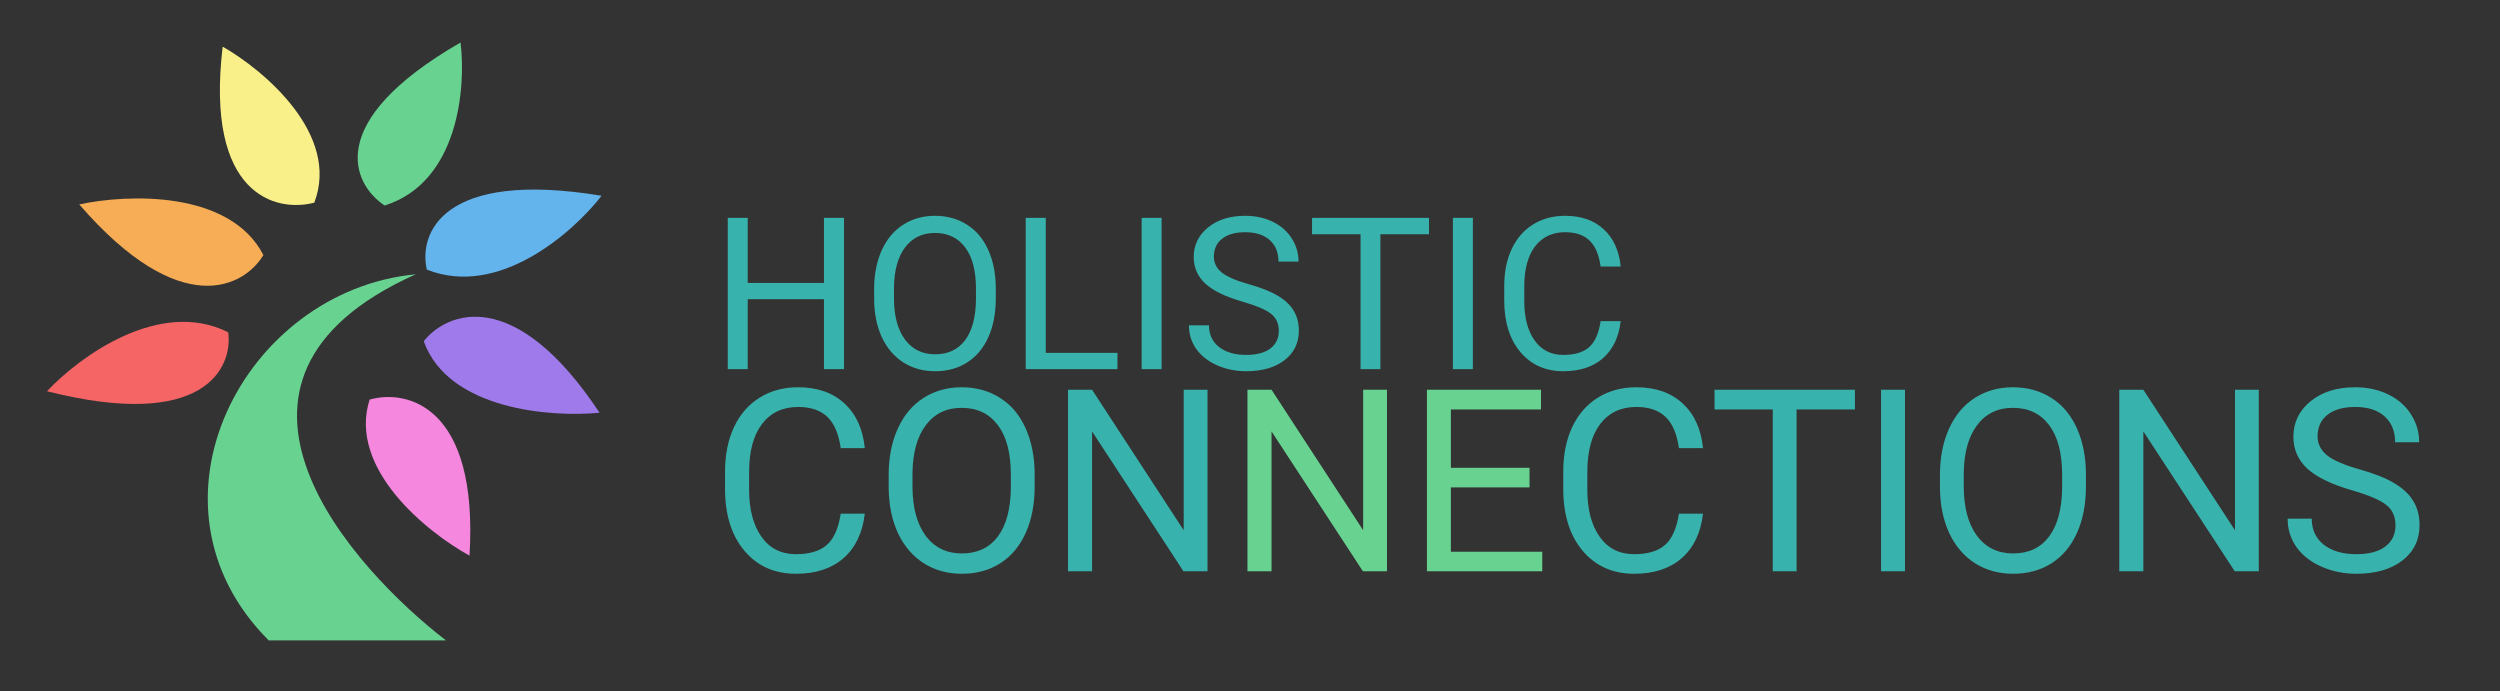<svg width="470" height="130" viewBox="0 0 470 130" fill="none" xmlns="http://www.w3.org/2000/svg">
<rect x="0" y="0" width="470" height="130" fill="#333333" stroke="none"/>
<path d="M158.675 69.399H154.906V56.255H140.57V69.399H136.82V40.962H140.57V53.188H154.906V40.962H158.675V69.399ZM187.21 56.099C187.21 58.885 186.742 61.32 185.804 63.403C184.867 65.474 183.539 67.056 181.82 68.149C180.101 69.243 178.096 69.79 175.804 69.79C173.565 69.79 171.579 69.243 169.847 68.149C168.115 67.043 166.768 65.474 165.804 63.442C164.854 61.398 164.365 59.035 164.339 56.352V54.302C164.339 51.567 164.815 49.152 165.765 47.056C166.716 44.959 168.057 43.358 169.789 42.251C171.533 41.131 173.526 40.571 175.765 40.571C178.044 40.571 180.049 41.125 181.781 42.231C183.526 43.325 184.867 44.92 185.804 47.017C186.742 49.1 187.21 51.528 187.21 54.302V56.099ZM183.48 54.263C183.48 50.89 182.803 48.306 181.449 46.509C180.095 44.699 178.2 43.794 175.765 43.794C173.395 43.794 171.527 44.699 170.16 46.509C168.806 48.306 168.109 50.806 168.07 54.009V56.099C168.07 59.367 168.753 61.938 170.121 63.813C171.501 65.675 173.395 66.606 175.804 66.606C178.226 66.606 180.101 65.727 181.429 63.97C182.757 62.199 183.441 59.666 183.48 56.372V54.263ZM196.605 66.333H210.082V69.399H192.835V40.962H196.605V66.333ZM218.382 69.399H214.632V40.962H218.382V69.399ZM233.636 56.724C230.42 55.799 228.076 54.666 226.605 53.325C225.147 51.971 224.417 50.304 224.417 48.325C224.417 46.086 225.309 44.237 227.093 42.778C228.89 41.307 231.221 40.571 234.085 40.571C236.039 40.571 237.777 40.949 239.3 41.704C240.837 42.459 242.022 43.501 242.855 44.829C243.701 46.157 244.125 47.609 244.125 49.184H240.355C240.355 47.466 239.808 46.118 238.714 45.142C237.621 44.152 236.078 43.657 234.085 43.657C232.236 43.657 230.791 44.067 229.75 44.888C228.721 45.695 228.207 46.821 228.207 48.267C228.207 49.425 228.695 50.408 229.671 51.216C230.661 52.01 232.334 52.739 234.691 53.403C237.061 54.067 238.91 54.803 240.238 55.61C241.579 56.404 242.569 57.336 243.207 58.403C243.858 59.471 244.183 60.727 244.183 62.173C244.183 64.477 243.285 66.326 241.488 67.72C239.691 69.1 237.289 69.79 234.281 69.79C232.328 69.79 230.505 69.419 228.812 68.677C227.119 67.921 225.811 66.893 224.886 65.591C223.975 64.289 223.519 62.811 223.519 61.157H227.289C227.289 62.876 227.92 64.237 229.183 65.239C230.459 66.229 232.158 66.724 234.281 66.724C236.26 66.724 237.777 66.32 238.832 65.513C239.886 64.705 240.414 63.605 240.414 62.212C240.414 60.819 239.925 59.744 238.949 58.989C237.972 58.221 236.201 57.466 233.636 56.724ZM268.656 44.048H259.515V69.399H255.785V44.048H246.664V40.962H268.656V44.048ZM276.898 69.399H273.148V40.962H276.898V69.399ZM304.691 60.376C304.339 63.384 303.226 65.708 301.351 67.349C299.489 68.976 297.009 69.79 293.91 69.79C290.55 69.79 287.855 68.585 285.824 66.177C283.806 63.768 282.796 60.545 282.796 56.509V53.774C282.796 51.131 283.265 48.807 284.203 46.802C285.153 44.797 286.494 43.26 288.226 42.192C289.958 41.112 291.963 40.571 294.242 40.571C297.263 40.571 299.684 41.418 301.507 43.11C303.33 44.79 304.391 47.121 304.691 50.102H300.921C300.596 47.837 299.886 46.196 298.792 45.181C297.712 44.165 296.195 43.657 294.242 43.657C291.846 43.657 289.964 44.543 288.597 46.313C287.243 48.084 286.566 50.604 286.566 53.872V56.626C286.566 59.712 287.21 62.166 288.5 63.989C289.789 65.812 291.592 66.724 293.91 66.724C295.993 66.724 297.588 66.255 298.695 65.317C299.815 64.367 300.557 62.72 300.921 60.376H304.691ZM162.582 96.571C162.16 100.181 160.824 102.97 158.574 104.938C156.339 106.892 153.363 107.868 149.644 107.868C145.613 107.868 142.378 106.423 139.941 103.532C137.519 100.642 136.308 96.774 136.308 91.931V88.649C136.308 85.477 136.871 82.688 137.996 80.282C139.136 77.876 140.746 76.032 142.824 74.751C144.902 73.454 147.308 72.806 150.042 72.806C153.667 72.806 156.574 73.821 158.761 75.852C160.949 77.868 162.222 80.665 162.582 84.243H158.058C157.667 81.524 156.816 79.556 155.503 78.337C154.207 77.118 152.386 76.509 150.042 76.509C147.167 76.509 144.91 77.571 143.269 79.696C141.644 81.821 140.832 84.845 140.832 88.766V92.071C140.832 95.774 141.605 98.72 143.152 100.907C144.699 103.095 146.863 104.188 149.644 104.188C152.144 104.188 154.058 103.626 155.386 102.501C156.73 101.36 157.621 99.384 158.058 96.571H162.582ZM194.516 91.438C194.516 94.782 193.953 97.704 192.828 100.204C191.703 102.688 190.109 104.587 188.047 105.899C185.984 107.212 183.578 107.868 180.828 107.868C178.141 107.868 175.758 107.212 173.68 105.899C171.602 104.571 169.984 102.688 168.828 100.251C167.687 97.798 167.102 94.962 167.07 91.743V89.282C167.07 86.001 167.641 83.102 168.781 80.587C169.922 78.071 171.531 76.149 173.609 74.821C175.703 73.477 178.094 72.806 180.781 72.806C183.516 72.806 185.922 73.47 188 74.798C190.094 76.11 191.703 78.024 192.828 80.54C193.953 83.04 194.516 85.954 194.516 89.282V91.438ZM190.039 89.235C190.039 85.188 189.227 82.087 187.602 79.931C185.977 77.759 183.703 76.673 180.781 76.673C177.937 76.673 175.695 77.759 174.055 79.931C172.43 82.087 171.594 85.087 171.547 88.931V91.438C171.547 95.36 172.367 98.446 174.008 100.696C175.664 102.931 177.937 104.048 180.828 104.048C183.734 104.048 185.984 102.993 187.578 100.884C189.172 98.759 189.992 95.72 190.039 91.766V89.235ZM227.012 107.399H222.489L205.309 81.102V107.399H200.786V73.274H205.309L222.536 99.688V73.274H227.012V107.399ZM320.166 96.571C319.744 100.181 318.408 102.97 316.158 104.938C313.924 106.892 310.947 107.868 307.228 107.868C303.197 107.868 299.963 106.423 297.525 103.532C295.103 100.642 293.892 96.774 293.892 91.931V88.649C293.892 85.477 294.455 82.688 295.58 80.282C296.721 77.876 298.33 76.032 300.408 74.751C302.486 73.454 304.892 72.806 307.627 72.806C311.252 72.806 314.158 73.821 316.346 75.852C318.533 77.868 319.807 80.665 320.166 84.243H315.642C315.252 81.524 314.4 79.556 313.088 78.337C311.791 77.118 309.971 76.509 307.627 76.509C304.752 76.509 302.494 77.571 300.853 79.696C299.228 81.821 298.416 84.845 298.416 88.766V92.071C298.416 95.774 299.189 98.72 300.736 100.907C302.283 103.095 304.447 104.188 307.228 104.188C309.728 104.188 311.642 103.626 312.971 102.501C314.314 101.36 315.205 99.384 315.642 96.571H320.166ZM348.725 76.977H337.756V107.399H333.28V76.977H322.334V73.274H348.725V76.977ZM358.136 107.399H353.636V73.274H358.136V107.399ZM392.156 91.438C392.156 94.782 391.593 97.704 390.468 100.204C389.343 102.688 387.749 104.587 385.687 105.899C383.624 107.212 381.218 107.868 378.468 107.868C375.781 107.868 373.398 107.212 371.32 105.899C369.242 104.571 367.624 102.688 366.468 100.251C365.327 97.798 364.742 94.962 364.71 91.743V89.282C364.71 86.001 365.281 83.102 366.421 80.587C367.562 78.071 369.171 76.149 371.249 74.821C373.343 73.477 375.734 72.806 378.421 72.806C381.156 72.806 383.562 73.47 385.64 74.798C387.734 76.11 389.343 78.024 390.468 80.54C391.593 83.04 392.156 85.954 392.156 89.282V91.438ZM387.679 89.235C387.679 85.188 386.867 82.087 385.242 79.931C383.617 77.759 381.343 76.673 378.421 76.673C375.577 76.673 373.335 77.759 371.695 79.931C370.07 82.087 369.234 85.087 369.187 88.931V91.438C369.187 95.36 370.007 98.446 371.648 100.696C373.304 102.931 375.577 104.048 378.468 104.048C381.374 104.048 383.624 102.993 385.218 100.884C386.812 98.759 387.632 95.72 387.679 91.766V89.235ZM424.652 107.399H420.129L402.949 81.102V107.399H398.426V73.274H402.949L420.176 99.688V73.274H424.652V107.399ZM442.219 92.188C438.36 91.079 435.547 89.72 433.782 88.11C432.032 86.485 431.157 84.485 431.157 82.11C431.157 79.423 432.227 77.204 434.367 75.454C436.524 73.688 439.321 72.806 442.758 72.806C445.102 72.806 447.188 73.259 449.016 74.165C450.86 75.071 452.282 76.321 453.282 77.915C454.297 79.509 454.805 81.251 454.805 83.141H450.282C450.282 81.079 449.625 79.462 448.313 78.29C447 77.102 445.149 76.509 442.758 76.509C440.539 76.509 438.805 77.001 437.555 77.985C436.321 78.954 435.703 80.306 435.703 82.04C435.703 83.431 436.289 84.61 437.461 85.579C438.649 86.532 440.657 87.407 443.485 88.204C446.328 89.001 448.547 89.884 450.141 90.852C451.75 91.806 452.938 92.923 453.703 94.204C454.485 95.485 454.875 96.993 454.875 98.727C454.875 101.493 453.797 103.712 451.641 105.384C449.485 107.04 446.602 107.868 442.992 107.868C440.649 107.868 438.461 107.423 436.43 106.532C434.399 105.626 432.828 104.392 431.719 102.829C430.625 101.267 430.078 99.493 430.078 97.509H434.602C434.602 99.571 435.36 101.204 436.875 102.407C438.407 103.595 440.446 104.188 442.992 104.188C445.367 104.188 447.188 103.704 448.453 102.735C449.719 101.767 450.352 100.446 450.352 98.774C450.352 97.102 449.766 95.813 448.594 94.907C447.422 93.985 445.297 93.079 442.219 92.188Z" fill="#38B2AC"/>
<path d="M260.751 107.399H256.227L239.048 81.102V107.399H234.524V73.274H239.048L256.274 99.688V73.274H260.751V107.399ZM287.552 91.626H272.763V103.72H289.943V107.399H268.263V73.274H289.708V76.977H272.763V87.946H287.552V91.626Z" fill="#68D391"/>
<path d="M83.846 120.399H50.52C24.884 94.763 45.851 54.647 78.152 51.571C33.545 71.567 66.756 107.24 83.846 120.399Z" fill="#68D391"/>
<path d="M69.49 75.123C76.463 73.141 89.981 76.233 88.269 104.462C80.284 100.077 65.35 88.071 69.49 75.123Z" fill="#F687DE"/>
<path d="M79.661 64.147C84.043 58.614 96.788 53.558 112.718 77.595C103.622 78.49 84.276 77.054 79.661 64.147Z" fill="#9F7AEA"/>
<path d="M80.247 50.686C78.681 43.985 83.058 31.828 113.093 36.804C107.773 43.678 93.757 56.077 80.247 50.686Z" fill="#63B3ED"/>
<path d="M72.308 38.636C66.28 34.638 60.695 22.911 86.581 7.99C87.63 16.383 86.243 34.262 72.308 38.636Z" fill="#68D391"/>
<path d="M59.087 38.097C51.955 39.994 38.526 36.786 41.862 8.773C49.648 13.208 63.993 25.282 59.087 38.097Z" fill="#FAF089"/>
<path d="M49.52 47.95C45.924 53.947 33.965 60.438 14.9 38.434C23.803 36.493 43.191 35.679 49.52 47.95Z" fill="#F6AD55"/>
<path d="M42.907 62.471C43.81 69.275 38.26 81.016 8.836 73.55C14.807 67.149 29.981 55.973 42.907 62.471Z" fill="#F56565"/>
</svg>
